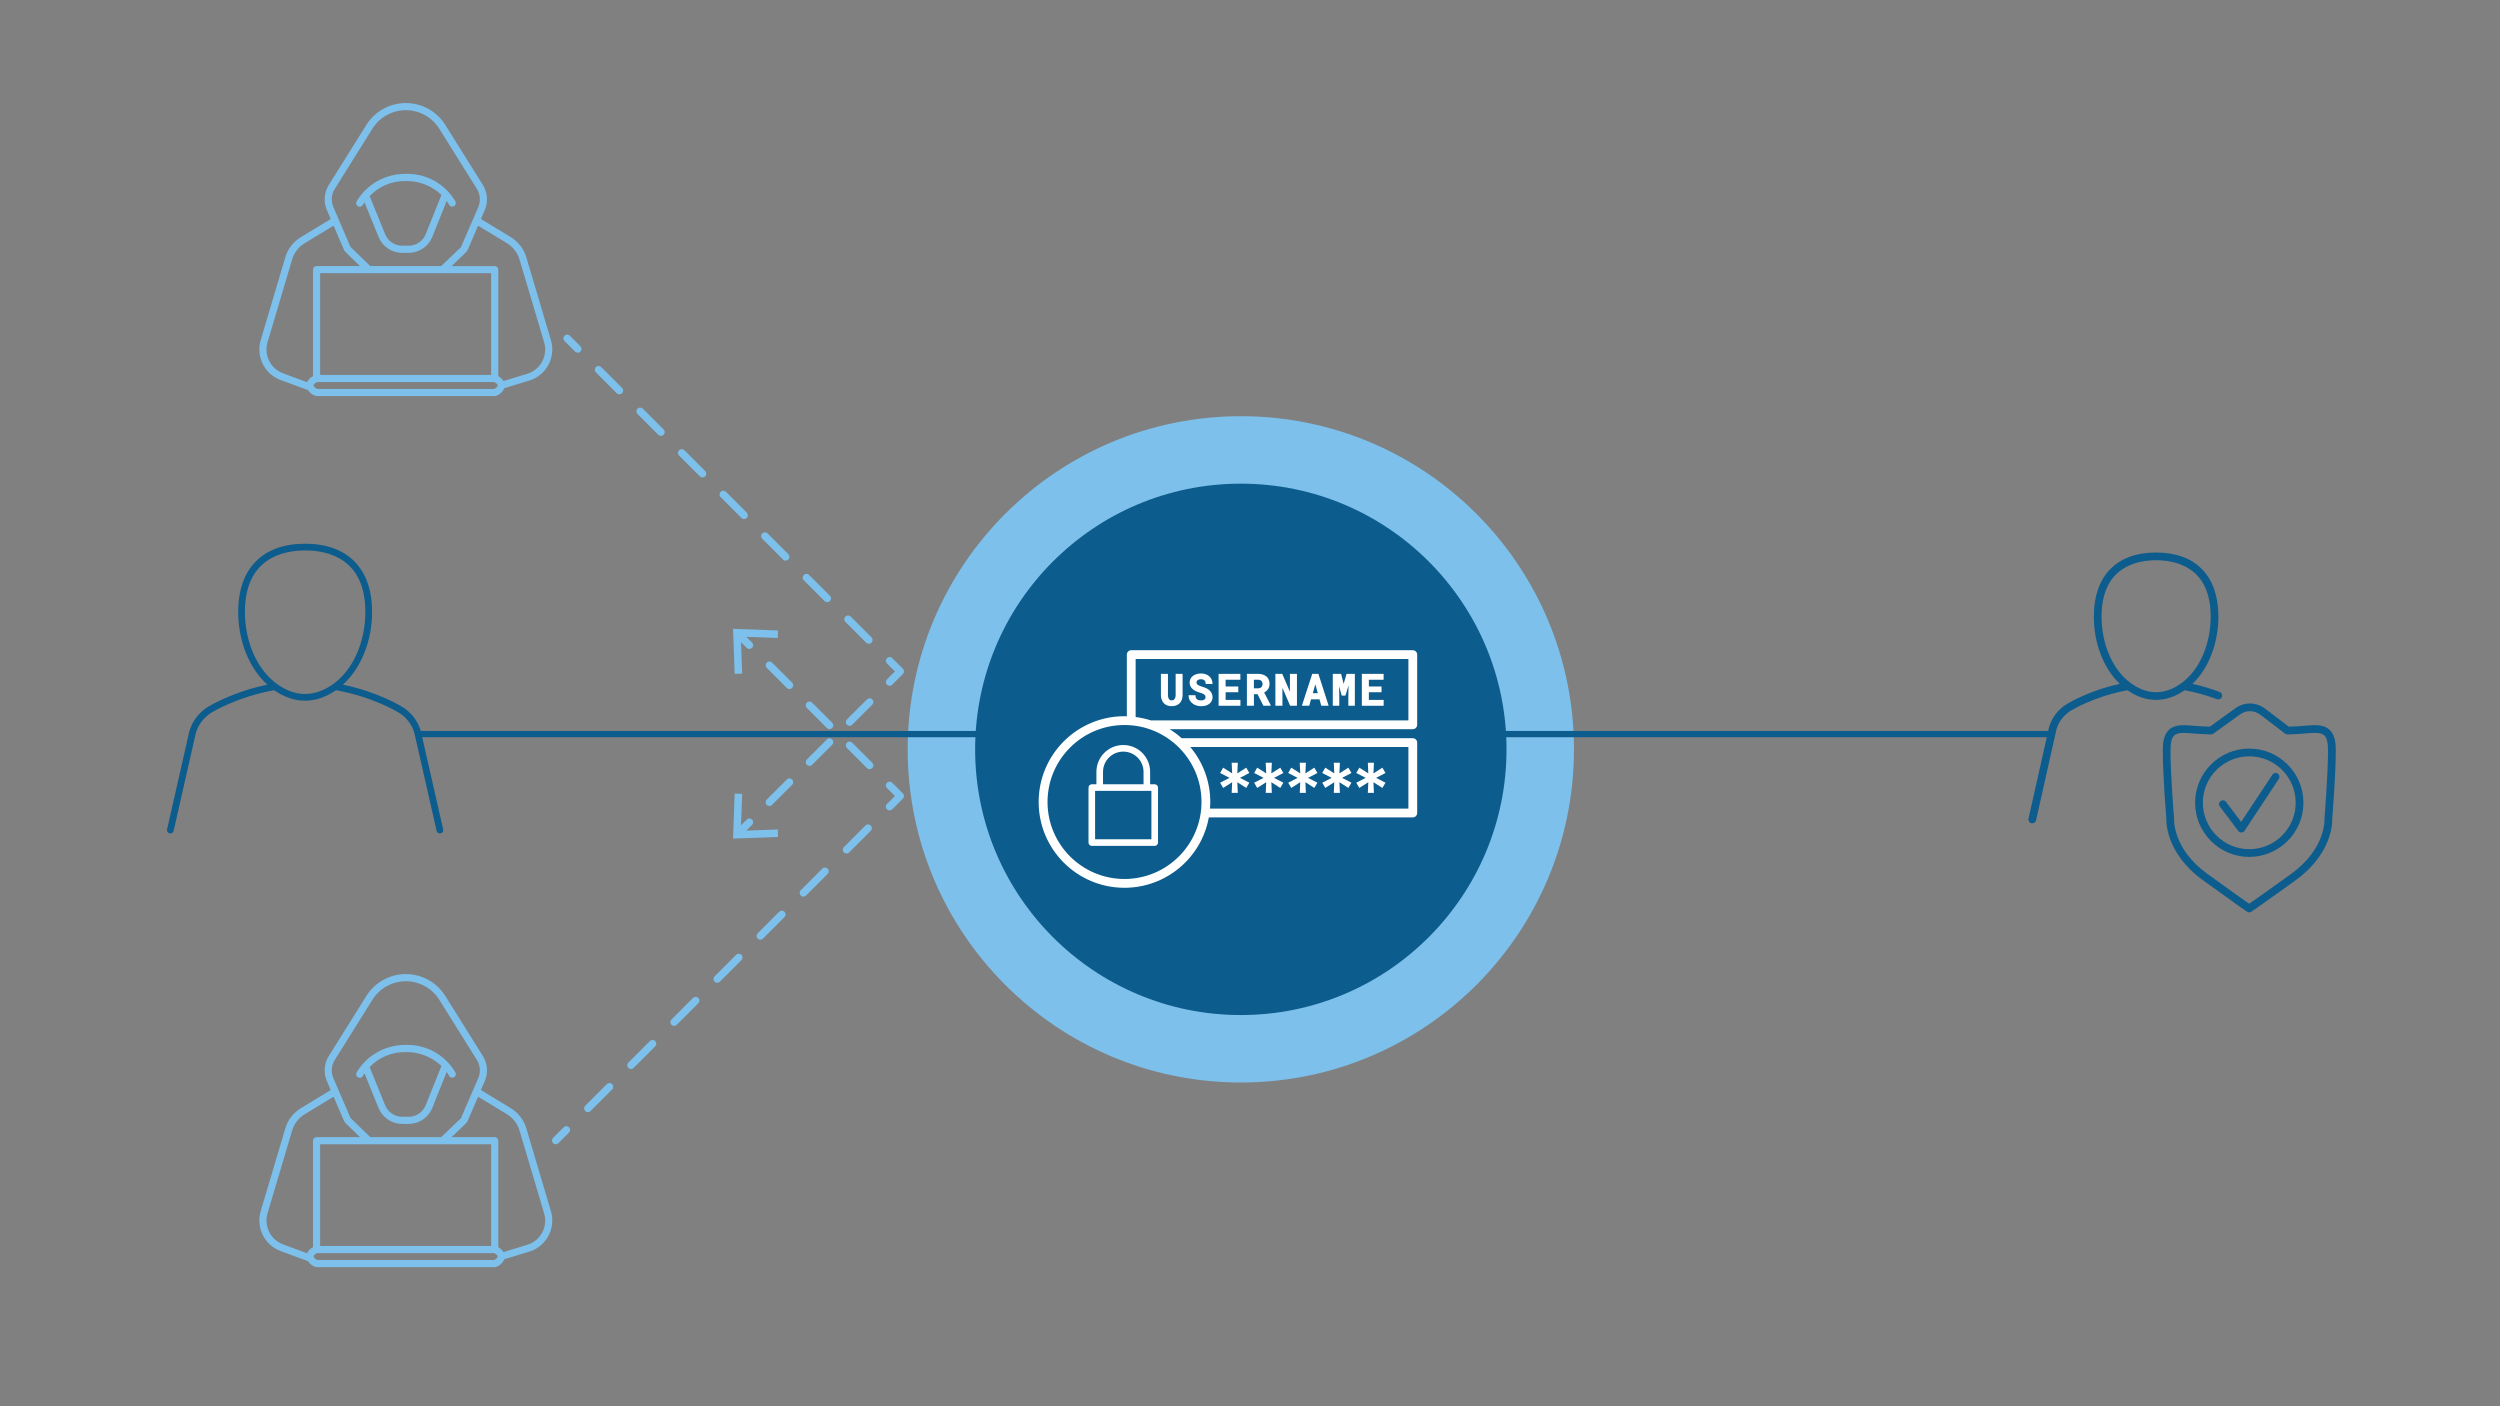 <?xml version="1.0" encoding="UTF-8"?><svg id="Layer_1" xmlns="http://www.w3.org/2000/svg" viewBox="0 0 1200 675"><rect x="0" y="0" width="1200" height="675" fill="#808080" stroke="none"/><defs><style>.cls-1{stroke-dasharray:0 0 13.599 13.599;}.cls-1,.cls-2,.cls-3,.cls-4,.cls-5{fill:none;}.cls-1,.cls-3,.cls-4,.cls-5{stroke:#7cc0eb;stroke-linecap:round;stroke-linejoin:round;stroke-width:3.6px;}.cls-2{stroke:#0c5c8d;stroke-miterlimit:10;stroke-width:3px;}.cls-6{fill:#fff;}.cls-7{fill:#7cc0eb;}.cls-8{fill:#0c5c8d;}.cls-4{stroke-dasharray:0 0 14.629 14.629;}.cls-5{stroke-dasharray:0 0 14.112 14.112;}</style></defs><circle class="cls-7" cx="595.598" cy="359.688" r="159.912"/><g><g id="user-shield-with-checkmark"><g id="Isolation_Mode"><g><path class="cls-8" d="M1118.136,350.248c-2.856-2.63-6.971-2.277-11.744-1.89-1.159,.097-2.366,.201-3.61,.26-1.397,.067-2.793,.126-4.182,.178l-11.176-8.509c-4.483-3.413-10.08-3.491-14.619-.215l-12.067,8.728c-1.404-.056-2.812-.111-4.227-.182-1.244-.063-2.455-.163-3.61-.26-4.769-.394-8.888-.743-11.744,1.89-2.065,1.902-3.027,4.988-3.027,9.716,0,12.453,1.697,32.759,1.716,32.759-.045,.665-.884,16.435,17.546,29.769,15.157,10.964,21.085,15.076,21.144,15.113,.319,.223,.687,.331,1.059,.331,.364,0,.728-.104,1.044-.319,.059-.041,6.113-4.156,21.274-15.124,18.426-13.334,17.586-29.104,17.542-29.486,.019-.204,1.72-20.561,1.72-33.041-.007-4.732-.969-7.818-3.038-9.716Zm-18.407,69.231c-11.584,8.383-17.828,12.747-20.131,14.337-2.284-1.604-8.461-5.961-20.034-14.337-16.673-12.063-16.049-25.928-16.015-26.79-.015-.204-1.705-20.405-1.705-32.729,0-3.566,.598-5.85,1.827-6.983,.988-.91,2.581-1.177,4.528-1.177,1.326,0,2.815,.123,4.394,.256,1.196,.097,2.448,.204,3.736,.264,1.642,.078,3.28,.152,4.91,.212,.442-.015,.821-.111,1.155-.353l12.583-9.1c3.254-2.355,6.964-2.299,10.195,.156l11.54,8.791c.353,.334,.795,.505,1.341,.505,1.63-.059,3.268-.13,4.91-.212,1.289-.063,2.54-.167,3.736-.264,3.892-.334,7.261-.609,8.921,.921,1.229,1.133,1.827,3.417,1.827,6.983,0,12.32-1.69,32.525-1.708,33,.037,.591,.665,14.455-16.012,26.519Z"/><path class="cls-8" d="M1093.311,371.333c-.858-.572-2.009-.331-2.57,.527l-14.99,22.671-7.265-9.642c-.613-.817-1.779-.977-2.6-.368-.821,.617-.984,1.779-.368,2.6l8.847,11.74c.353,.468,.903,.739,1.482,.739h.059c.602-.019,1.159-.331,1.489-.836l16.435-24.862c.568-.854,.334-2.002-.52-2.57Z"/><path class="cls-8" d="M1079.647,359.318c-14.337,0-25.999,11.666-25.999,25.999s11.662,25.999,25.999,25.999,25.999-11.666,25.999-25.999-11.662-25.999-25.999-25.999Zm0,48.284c-12.29,0-22.285-9.995-22.285-22.285s9.995-22.285,22.285-22.285,22.285,9.995,22.285,22.285-9.995,22.285-22.285,22.285Z"/><path class="cls-8" d="M1064.092,335.599c.215,.078,.438,.119,.657,.119,.75,0,1.456-.457,1.738-1.2,.364-.958-.123-2.032-1.081-2.396-4.294-1.623-8.661-2.908-13.037-3.855,7.751-7.417,12.461-19.391,12.461-32.32,0-19.54-10.897-30.742-29.895-30.742s-29.895,11.205-29.895,30.742c0,12.929,4.706,24.903,12.457,32.317-14.99,3.235-25.133,9.493-25.587,9.779-4.056,2.518-7.027,6.422-8.394,11.102l-9.831,43.789c-.227,1.003,.405,1.994,1.404,2.221,.137,.03,.275,.045,.409,.045,.851,0,1.616-.587,1.809-1.452l9.805-43.674c1.081-3.688,3.48-6.841,6.763-8.88,.115-.071,11.387-7.027,27.295-9.88,8.914,6.203,18.515,6.173,27.44,.004,5.185,.925,10.385,2.355,15.48,4.282Zm-41.368-7.737l-.004-.004c-8.613-6.299-13.965-18.526-13.965-31.908,0-23.518,16.405-27.028,26.181-27.028s26.181,3.51,26.181,27.028c0,13.356-5.337,25.564-13.924,31.875-.026,.019-.048,.037-.074,.056-8.03,5.857-16.364,5.85-24.394-.019Z"/></g></g></g><g id="user"><g id="Isolation_Mode-2"><path class="cls-8" d="M81.415,400.015c.12,.026,.243,.039,.359,.039,.737,0,1.407-.508,1.575-1.258l10.676-47.006c1.2-4.056,3.871-7.523,7.529-9.767,.126-.078,12.5-7.642,30.03-10.715,9.657,6.714,20.026,6.682,29.693,0,17.517,3.063,29.959,10.637,30.085,10.718,3.651,2.241,6.323,5.708,7.497,9.661l10.705,47.107c.171,.754,.838,1.261,1.578,1.261,.12,0,.239-.013,.359-.039,.87-.201,1.417-1.064,1.219-1.937l-10.731-47.207c-1.426-4.822-4.599-8.943-8.926-11.598-.505-.31-11.805-7.219-28.458-10.634,8.684-7.859,14.001-20.867,14.001-34.969,0-20.773-11.714-32.688-32.135-32.688s-32.135,11.915-32.135,32.688c0,14.101,5.314,27.106,13.998,34.965-16.666,3.415-27.973,10.327-28.471,10.634-4.331,2.659-7.503,6.779-8.959,11.701l-10.705,47.107c-.201,.873,.346,1.737,1.216,1.937Zm36.152-106.345c0-25.628,18.108-29.454,28.901-29.454s28.901,3.826,28.901,29.454c0,14.476-5.864,27.714-15.301,34.574-.042,.029-.081,.058-.123,.087-8.881,6.394-18.141,6.381-27.016-.039l-.003-.003c-9.473-6.844-15.359-20.11-15.359-34.619Z"/></g></g></g><line class="cls-2" x1="201.121" y1="352.361" x2="985.716" y2="352.361"/><circle class="cls-8" cx="595.598" cy="359.688" r="127.532"/><g id="security-password-lock"><polygon class="cls-6" points="587.11 378.21 591.443 375.46 591.206 380.583 594.142 380.583 593.909 375.46 598.188 378.21 599.678 375.697 595.164 373.37 599.678 371.039 598.188 368.479 593.909 371.229 594.142 366.106 591.206 366.106 591.443 371.229 587.11 368.479 585.67 371.039 590.184 373.37 585.67 375.697 587.11 378.21"/><polygon class="cls-6" points="603.45 378.21 607.779 375.46 607.547 380.583 610.478 380.583 610.245 375.46 614.528 378.21 616.019 375.697 611.504 373.37 616.019 371.039 614.528 368.479 610.245 371.229 610.478 366.106 607.547 366.106 607.779 371.229 603.45 368.479 602.005 371.039 606.52 373.37 602.005 375.697 603.45 378.21"/><polygon class="cls-6" points="619.786 378.21 624.119 375.46 623.882 380.583 626.818 380.583 626.585 375.46 630.864 378.21 632.354 375.697 627.84 373.37 632.354 371.039 630.864 368.479 626.585 371.229 626.818 366.106 623.882 366.106 624.119 371.229 619.786 368.479 618.346 371.039 622.86 373.37 618.346 375.697 619.786 378.21"/><polygon class="cls-6" points="636.126 378.21 640.455 375.46 640.222 380.583 643.153 380.583 642.921 375.46 647.204 378.21 648.695 375.697 644.18 373.37 648.695 371.039 647.204 368.479 642.921 371.229 643.153 366.106 640.222 366.106 640.455 371.229 636.126 368.479 634.681 371.039 639.196 373.37 634.681 375.697 636.126 378.21"/><polygon class="cls-6" points="652.462 378.21 656.791 375.46 656.558 380.583 659.489 380.583 659.257 375.46 663.54 378.21 665.03 375.697 660.516 373.37 665.03 371.039 663.54 368.479 659.257 371.229 659.489 366.106 656.558 366.106 656.791 371.229 652.462 368.479 651.017 371.039 655.532 373.37 651.017 375.697 652.462 378.21"/><path class="cls-6" d="M678.14,312.106h-135.147c-1.166,0-2.112,.945-2.112,2.112v29.618c-.372,0-.739-.055-1.115-.055-22.742-.018-41.192,18.403-41.21,41.145-.018,22.742,18.403,41.192,41.145,41.21,19.903,.016,36.969-14.207,40.541-33.787h97.897c1.166,0,2.112-.945,2.112-2.112v-33.787c0-1.166-.945-2.112-2.112-2.112h-110.939c-1.796-1.613-3.731-3.064-5.782-4.337h116.72c1.166,0,2.112-.945,2.112-2.112v-33.673c0-1.166-.945-2.112-2.112-2.112Zm-138.373,109.807c-20.409,0-36.954-16.545-36.954-36.954s16.545-36.954,36.954-36.954,36.954,16.545,36.954,36.954c-.023,20.4-16.555,36.931-36.954,36.954Zm136.262-33.787h-95.245c.08-1.047,.16-2.112,.16-3.168,.006-9.657-3.4-19.006-9.617-26.396h104.701v29.563Zm0-42.347h-123.647c-2.371-.758-4.807-1.296-7.277-1.609v-27.84h130.924v29.449Z"/><path class="cls-6" d="M554.269,376.453h-2.205v-5.955c0-7.121-5.773-12.894-12.894-12.894s-12.894,5.773-12.894,12.894h0v5.955h-2.209c-.875,0-1.584,.709-1.584,1.584v26.4c0,.875,.709,1.584,1.584,1.584h30.201c.875,0,1.584-.709,1.584-1.584v-26.4c0-.875-.709-1.584-1.584-1.584Zm-24.821-5.955c0-5.372,4.355-9.726,9.726-9.726s9.726,4.355,9.726,9.726v5.955h-19.453v-5.955Zm23.228,32.355h-27.029v-23.228h27.029v23.228Z"/><path class="cls-6" d="M558.628,337.535c.456,.473,1.013,.837,1.63,1.064,.675,.252,1.391,.375,2.112,.363,.752,.013,1.5-.109,2.209-.359,.631-.223,1.202-.589,1.668-1.069,.467-.495,.823-1.084,1.043-1.727,.247-.737,.367-1.511,.355-2.289v-10.06h-3.336v10.056c.043,.712-.137,1.419-.515,2.023-.333,.432-.858,.669-1.402,.633-.512,.03-1.003-.208-1.297-.629-.352-.614-.518-1.317-.477-2.023v-10.06h-3.379v10.06c-.012,.78,.111,1.556,.363,2.293,.216,.641,.566,1.228,1.026,1.723Z"/><path class="cls-6" d="M571.5,336.749c.283,.375,.62,.705,1.001,.98,.384,.278,.799,.509,1.237,.688,.444,.191,.907,.332,1.381,.422,.476,.091,.96,.134,1.444,.131,.727,.007,1.452-.085,2.154-.275,.624-.169,1.211-.455,1.727-.845,1.018-.75,1.608-1.949,1.58-3.214,.006-.608-.119-1.21-.367-1.765-.243-.531-.586-1.009-1.009-1.411-.454-.426-.969-.782-1.529-1.056-.618-.302-1.261-.549-1.922-.739-.429-.119-.852-.26-1.267-.422-.319-.126-.625-.285-.912-.473-.212-.137-.393-.317-.532-.528-.114-.187-.173-.402-.169-.621-.003-.22,.041-.437,.131-.638,.092-.193,.226-.364,.393-.498,.2-.153,.426-.269,.667-.342,.634-.174,1.305-.164,1.934,.03,.256,.089,.49,.233,.684,.422,.186,.174,.33,.388,.422,.625,.1,.271,.155,.556,.16,.845v.241h3.277v-.249c.004-.668-.141-1.329-.422-1.934-.269-.581-.658-1.099-1.14-1.52-.506-.441-1.095-.777-1.732-.988-.71-.238-1.456-.355-2.205-.346-.726-.008-1.449,.092-2.145,.296-.628,.183-1.217,.478-1.74,.87-.486,.37-.884,.843-1.166,1.385-.286,.562-.431,1.185-.422,1.816-.014,.634,.132,1.261,.422,1.824,.286,.528,.67,.997,1.132,1.381,.488,.398,1.028,.729,1.605,.984,.61,.276,1.241,.502,1.888,.676,.434,.115,.858,.267,1.267,.452,.292,.127,.563,.297,.802,.507,.182,.149,.326,.339,.422,.553,.081,.207,.121,.428,.118,.65,.003,.214-.045,.425-.139,.617-.094,.187-.23,.351-.397,.477-.199,.148-.424,.258-.663,.325-.674,.167-1.379,.167-2.053,0-.306-.075-.593-.211-.845-.401-.227-.186-.407-.423-.524-.693-.138-.335-.21-.694-.211-1.056v-.241h-3.298v.249c-.005,.531,.077,1.059,.245,1.563,.166,.452,.408,.874,.714,1.246Z"/><polygon class="cls-6" points="595.404 335.955 588.297 335.955 588.297 332.268 594.378 332.268 594.378 329.519 588.297 329.519 588.297 326.28 595.375 326.28 595.375 323.458 584.931 323.458 584.931 338.764 595.404 338.764 595.404 335.955"/><path class="cls-6" d="M601.875,333.223h1.761l2.787,5.537h3.467v-.38l-3.096-5.997c.323-.16,.63-.351,.916-.57,.345-.264,.647-.58,.895-.938,.257-.369,.451-.779,.574-1.212,.139-.486,.207-.99,.203-1.495,.006-.702-.138-1.398-.422-2.04-.266-.579-.663-1.089-1.161-1.487-.534-.408-1.14-.71-1.786-.891-.75-.206-1.524-.306-2.302-.296h-5.195v15.305h3.379l-.021-5.537Zm0-6.956h1.854c.623-.049,1.24,.148,1.719,.549,.402,.41,.608,.973,.566,1.546,.032,.56-.179,1.106-.579,1.499-.472,.392-1.077,.588-1.689,.549h-1.867l-.004-4.143Z"/><polygon class="cls-6" points="615.567 330.169 619.271 338.764 622.535 338.764 622.535 323.458 619.165 323.458 619.161 332.007 615.482 323.458 612.188 323.458 612.188 338.764 615.567 338.764 615.567 330.169"/><path class="cls-6" d="M629.292,335.668h4.071l.845,3.096h3.543l-4.92-15.305h-2.956l-4.979,15.305h3.539l.857-3.096Zm2.069-7.209l1.191,4.287h-2.412l1.221-4.287Z"/><polygon class="cls-6" points="642.854 334.127 642.765 329.405 644.032 333.877 645.818 333.877 647.297 328.991 647.208 334.131 647.208 338.764 650.329 338.764 650.329 323.458 646.342 323.458 644.948 328.311 643.724 323.458 639.728 323.458 639.728 338.764 642.854 338.764 642.854 334.127"/><polygon class="cls-6" points="664.16 335.955 657.052 335.955 657.052 332.268 663.134 332.268 663.134 329.519 657.052 329.519 657.052 326.28 664.131 326.28 664.131 323.458 653.682 323.458 653.682 338.764 664.16 338.764 664.16 335.955"/></g><g id="security-hacker"><g id="bda1da20-d431-4b52-9a96-8266cefcf956"><path class="cls-7" d="M171.851,517.147c.249,.132,.527,.202,.81,.202,.632,0,1.213-.346,1.513-.902,.048-.086,.305-.552,.782-1.242l6.803,16.76c1.919,4.553,6.381,7.512,11.322,7.507h3.026c4.931,.015,9.391-2.925,11.322-7.462,0-.034,.027-.069,.041-.103l6.944-17.346c.427,.582,.813,1.193,1.156,1.829,.45,.834,1.49,1.145,2.324,.696,.798-.43,1.123-1.407,.743-2.229-4.941-8.565-14.225-13.684-24.105-13.291-9.594-.051-18.496,4.991-23.385,13.247-.453,.832-.146,1.874,.686,2.327l.017,.009Zm22.681-12.135c6.441-.185,12.688,2.211,17.353,6.656l-7.579,18.904-.024,.058c-1.381,3.285-4.601,5.419-8.165,5.41h-3.036c-3.568,.006-6.791-2.129-8.176-5.417l-7.476-18.417c4.457-4.666,10.651-7.272,17.103-7.194Z"/><path class="cls-7" d="M134.756,600.531l9.088,3.359c2.107,.793,3.256,1.215,3.945,1.448,.86,1.316,2.146,2.298,3.644,2.779,.138,.045,.281,.072,.425,.082l.477,.024h85.144c.179-.001,.358-.03,.528-.086,1.829-.562,3.309-1.916,4.031-3.688l12.797-3.918c7.715-2.825,11.929-11.138,9.648-19.031l-11.836-39.884c-1.207-4.037-3.863-7.485-7.459-9.682l-14.348-8.708,2.134-4.968c1.37-3.742,.945-7.906-1.153-11.294l-17.943-28.692c-4.045-6.625-11.234-10.68-18.997-10.715h-.172c-7.762,.034-14.952,4.089-18.997,10.715l-17.943,28.692c-2.122,3.455-2.518,7.699-1.074,11.487l2.059,4.779-14.358,8.708c-3.593,2.197-6.247,5.644-7.452,9.678l-11.847,39.887c-2.28,7.895,1.939,16.208,9.658,19.028Zm102.397,4.261h-84.852c-.46-.196-1.743-.817-1.743-1.678,0-.786,1.129-1.393,1.681-1.619h84.89c.549,.223,1.715,.834,1.715,1.63s-1.132,1.417-1.691,1.667Zm-1.4-55.542v48.811h-82.087v-48.818l82.087,.007Zm7.647-14.382c2.868,1.755,4.985,4.508,5.946,7.73l11.857,39.894c1.774,6.125-1.476,12.581-7.452,14.804l-12.101,3.709c-.588-.993-1.443-1.801-2.467-2.333v-51.12c0-.947-.768-1.715-1.715-1.715h-20.715l6.862-6.57c.394-.37,.707-.817,.919-1.314l4.951-11.517,13.916,8.433Zm-82.721-26.074l17.943-28.696c3.42-5.621,9.508-9.068,16.087-9.109h.172c6.578,.039,12.666,3.484,16.087,9.102l17.943,28.696c1.541,2.494,1.85,5.558,.837,8.31l-8.505,19.652-9.466,9.064h-34.048l-9.51-9.239-8.385-19.498c-1.006-2.746-.695-5.802,.844-8.289v.007Zm-32.291,73.698l11.857-39.897c.961-3.222,3.08-5.975,5.949-7.73l13.933-8.454,4.947,11.507c.209,.491,.517,.934,.906,1.3l6.821,6.594h-20.849c-.947,0-1.715,.768-1.715,1.715v51.12c-1.255,.609-2.251,1.645-2.81,2.923-.597-.22-1.372-.501-2.381-.885l-9.112-3.373c-6.018-2.191-9.314-8.666-7.544-14.821Z"/></g></g><g id="security-hacker-2"><g id="bda1da20-d431-4b52-9a96-8266cefcf956-2"><path class="cls-7" d="M171.851,99.044c.249,.132,.527,.202,.81,.202,.632,0,1.213-.346,1.513-.902,.048-.086,.305-.552,.782-1.242l6.803,16.76c1.919,4.553,6.381,7.512,11.322,7.507h3.026c4.931,.015,9.391-2.925,11.322-7.462,0-.034,.027-.069,.041-.103l6.944-17.346c.427,.582,.813,1.193,1.156,1.829,.45,.834,1.49,1.145,2.324,.696,.798-.43,1.123-1.407,.743-2.229-4.941-8.565-14.225-13.684-24.105-13.291-9.594-.051-18.496,4.991-23.385,13.247-.453,.832-.146,1.874,.686,2.327l.017,.009Zm22.681-12.135c6.441-.185,12.688,2.211,17.353,6.656l-7.579,18.904-.024,.058c-1.381,3.285-4.601,5.419-8.165,5.41h-3.036c-3.568,.006-6.791-2.129-8.176-5.417l-7.476-18.417c4.457-4.666,10.651-7.272,17.103-7.194Z"/><path class="cls-7" d="M134.756,182.428l9.088,3.359c2.107,.793,3.256,1.215,3.945,1.448,.86,1.316,2.146,2.298,3.644,2.779,.138,.045,.281,.072,.425,.082l.477,.024h85.144c.179-.001,.358-.03,.528-.086,1.829-.562,3.309-1.916,4.031-3.688l12.797-3.918c7.715-2.825,11.929-11.138,9.648-19.031l-11.836-39.884c-1.207-4.037-3.863-7.485-7.459-9.682l-14.348-8.708,2.134-4.968c1.37-3.742,.945-7.906-1.153-11.294l-17.943-28.692c-4.045-6.625-11.234-10.68-18.997-10.715h-.172c-7.762,.034-14.952,4.089-18.997,10.715l-17.943,28.692c-2.122,3.455-2.518,7.699-1.074,11.487l2.059,4.779-14.358,8.708c-3.593,2.197-6.247,5.644-7.452,9.678l-11.847,39.887c-2.28,7.895,1.939,16.208,9.658,19.028Zm102.397,4.261h-84.852c-.46-.196-1.743-.817-1.743-1.678,0-.786,1.129-1.393,1.681-1.619h84.89c.549,.223,1.715,.834,1.715,1.63s-1.132,1.417-1.691,1.667Zm-1.4-55.542v48.811h-82.087v-48.818l82.087,.007Zm7.647-14.382c2.868,1.755,4.985,4.508,5.946,7.73l11.857,39.894c1.774,6.125-1.476,12.581-7.452,14.804l-12.101,3.709c-.588-.993-1.443-1.801-2.467-2.333v-51.12c0-.947-.768-1.715-1.715-1.715h-20.715l6.862-6.57c.394-.37,.707-.817,.919-1.314l4.951-11.517,13.916,8.433Zm-82.721-26.074l17.943-28.696c3.42-5.621,9.508-9.068,16.087-9.109h.172c6.578,.039,12.666,3.484,16.087,9.102l17.943,28.696c1.541,2.494,1.85,5.558,.837,8.31l-8.505,19.652-9.466,9.064h-34.048l-9.51-9.239-8.385-19.498c-1.006-2.746-.695-5.802,.844-8.289v.007Zm-32.291,73.698l11.857-39.897c.961-3.222,3.08-5.975,5.949-7.73l13.933-8.454,4.947,11.507c.209,.491,.517,.934,.906,1.3l6.821,6.594h-20.849c-.947,0-1.715,.768-1.715,1.715v51.12c-1.255,.609-2.251,1.645-2.81,2.923-.597-.22-1.372-.501-2.381-.885l-9.112-3.373c-6.018-2.191-9.314-8.666-7.544-14.821Z"/></g></g><g><g><line class="cls-3" x1="272.243" y1="162.411" x2="277.334" y2="167.502"/><line class="cls-5" x1="287.313" y1="177.481" x2="422.027" y2="312.195"/><polyline class="cls-3" points="427.016 317.184 432.108 322.275 427.016 327.367"/><line class="cls-1" x1="417.401" y1="336.983" x2="364.513" y2="389.87"/><line class="cls-3" x1="359.705" y1="394.678" x2="354.614" y2="399.769"/><polygon class="cls-7" points="352.638 380.923 356.239 381.051 355.589 398.789 373.33 398.142 373.458 401.743 351.851 402.527 352.638 380.923"/></g><g><line class="cls-3" x1="266.763" y1="547.439" x2="271.854" y2="542.348"/><line class="cls-4" x1="282.198" y1="532.004" x2="421.844" y2="392.357"/><polyline class="cls-3" points="427.016 387.185 432.108 382.094 427.016 377.003"/><line class="cls-1" x1="417.401" y1="367.387" x2="364.513" y2="314.5"/><line class="cls-3" x1="359.705" y1="309.692" x2="354.614" y2="304.601"/><polygon class="cls-7" points="373.46 302.624 373.332 306.225 355.594 305.575 356.241 323.316 352.64 323.444 351.856 301.838 373.46 302.624"/></g></g></svg>